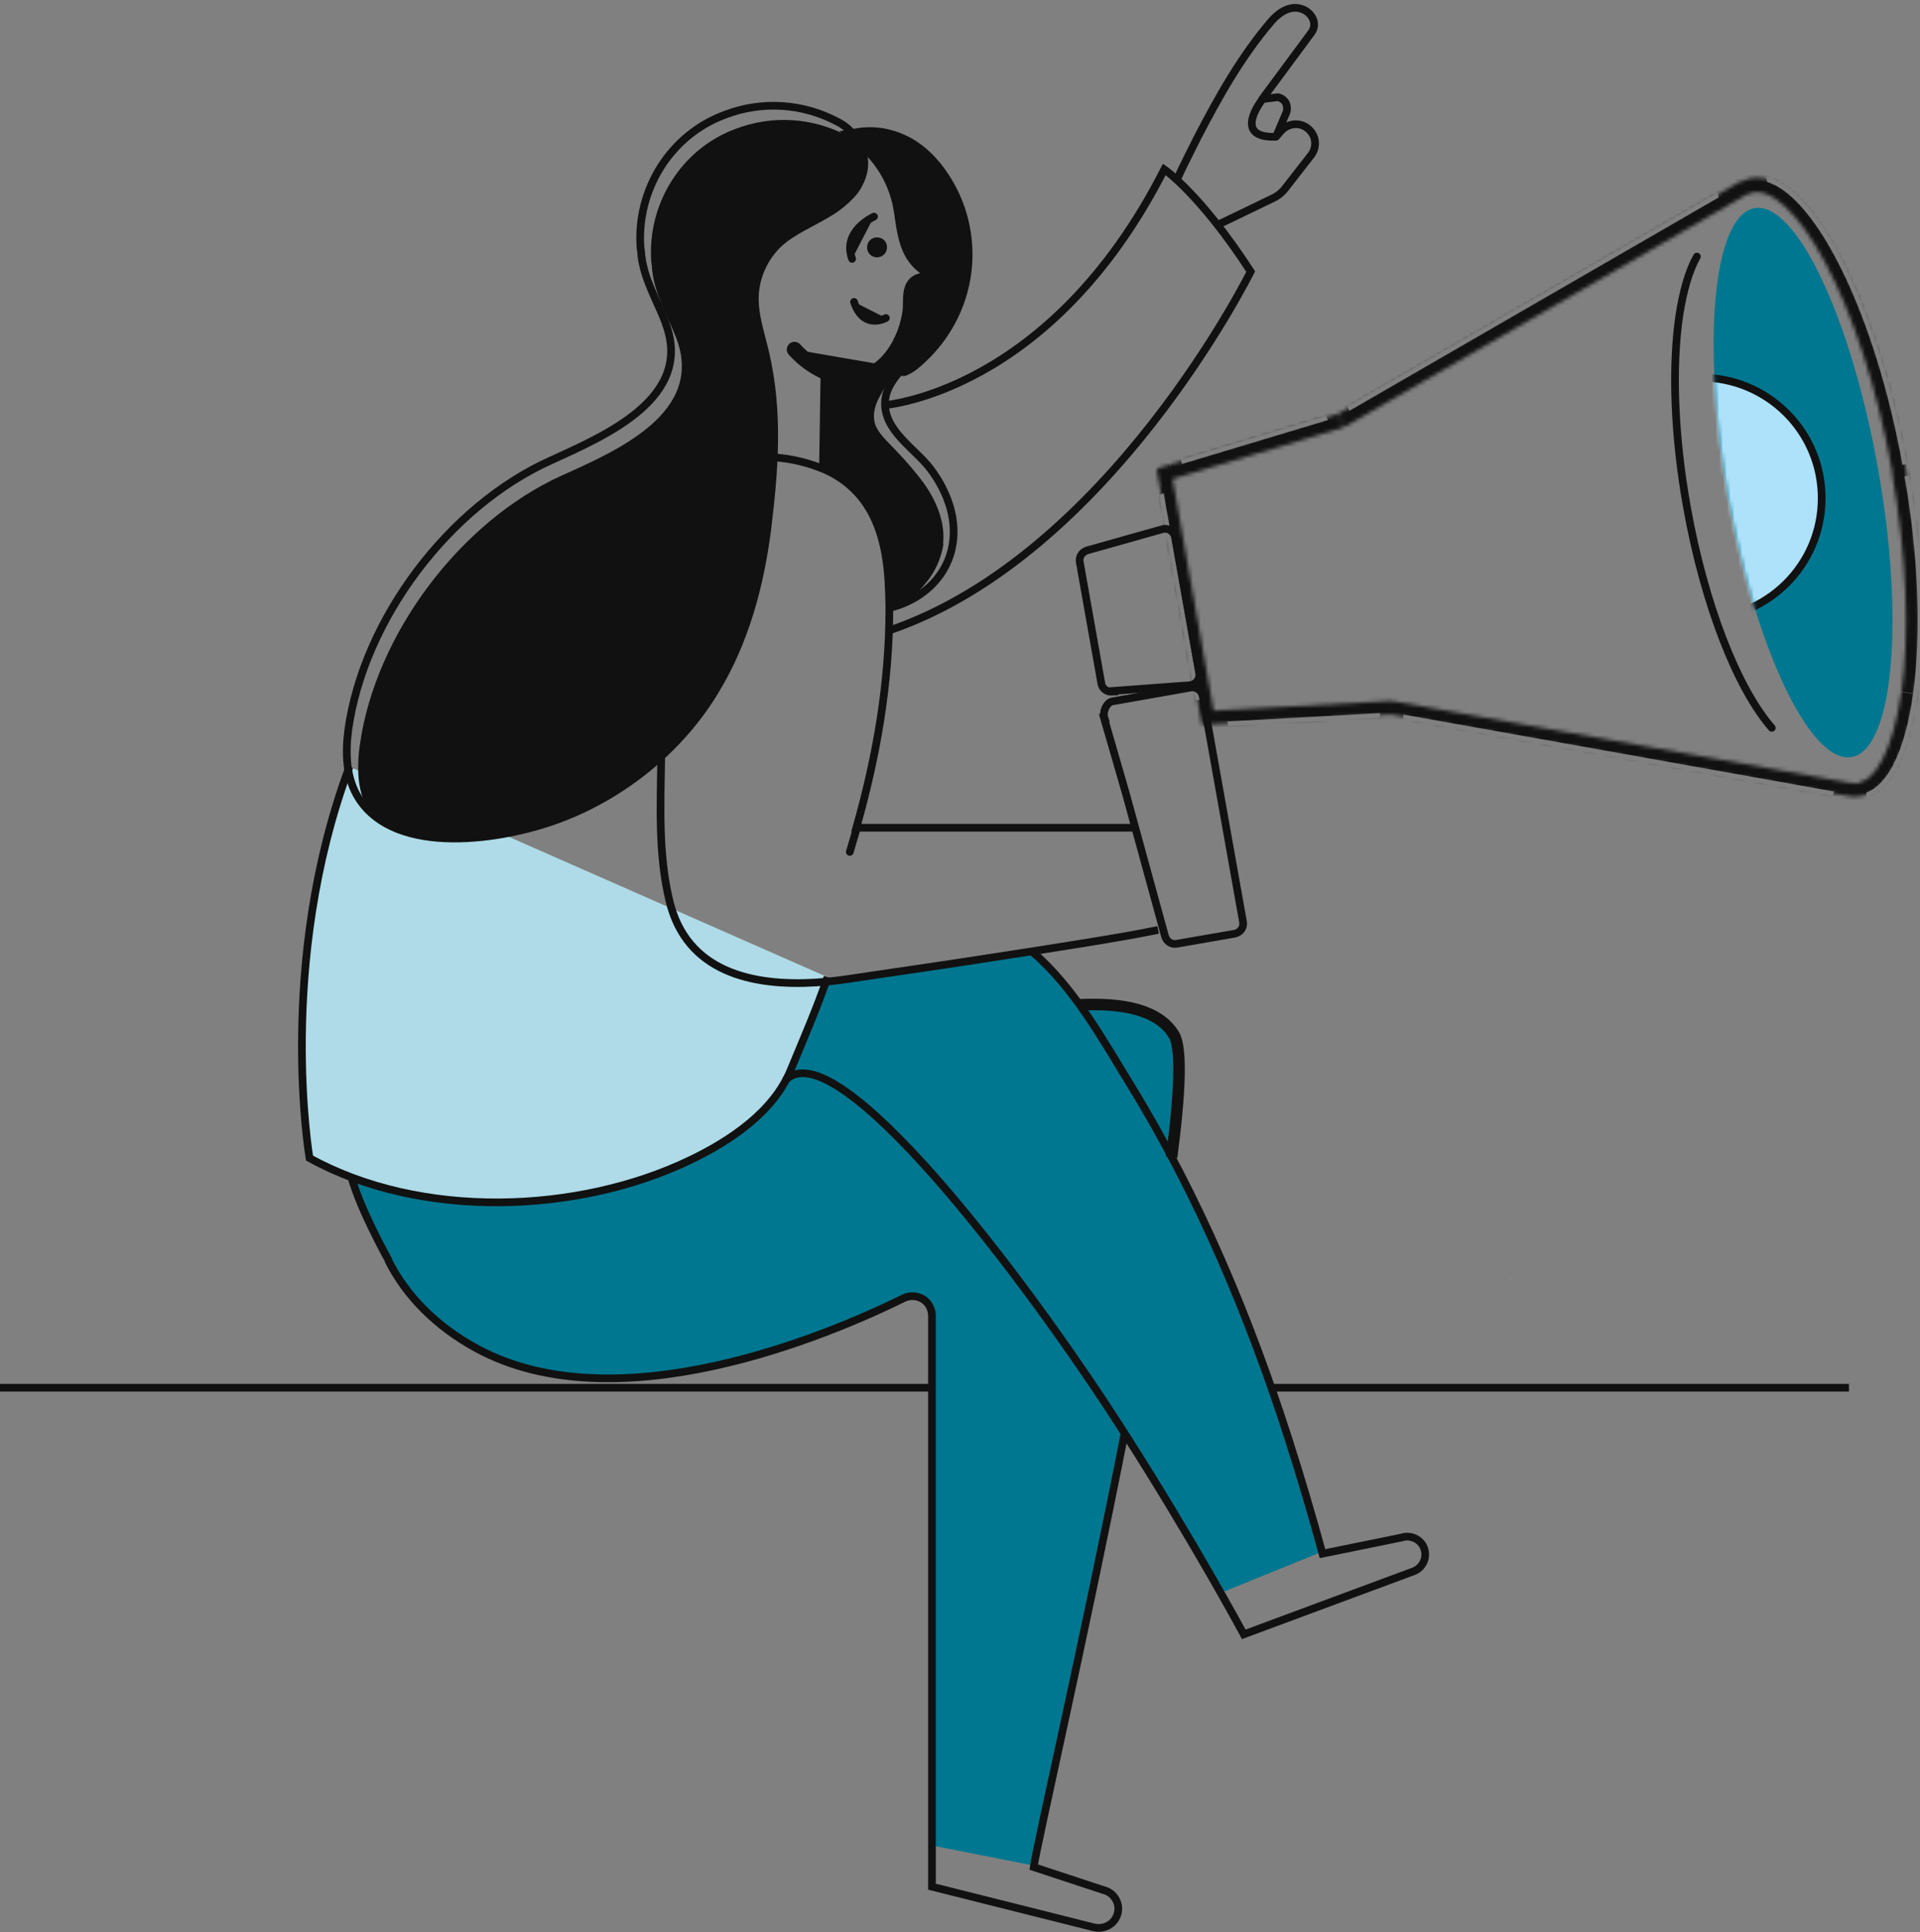 <svg xmlns="http://www.w3.org/2000/svg" xmlns:xlink="http://www.w3.org/1999/xlink" id="Layer_1" viewBox="0 0 500 503"><rect x="0" y="0" width="500" height="503" fill="#808080" stroke="none"/><defs><style>      .st0 {        mask: url(#mask);      }      .st1 {        fill: #007456;      }      .st2, .st3 {        fill: #111;      }      .st4 {        fill: #aee2fa;      }      .st4, .st3, .st5, .st6, .st7, .st8, .st9, .st10 {        stroke: #111;      }      .st4, .st7, .st8, .st10 {        stroke-width: 2px;      }      .st11 {        fill-rule: evenodd;      }      .st11, .st12 {        fill: #fff;      }      .st13 {        fill: #1f2e54;      }      .st5 {        stroke-width: 3px;      }      .st5, .st6, .st7, .st8, .st9, .st10 {        fill: none;      }      .st6, .st9 {        stroke-width: 4px;      }      .st7 {        stroke-linejoin: round;      }      .st14 {        mask: url(#mask-2);      }      .st15 {        mask: url(#mask-1);      }      .st16 {        fill: #aedbe7;      }      .st17 {        fill: #007790;      }      .st8, .st9 {        stroke-linecap: round;      }    </style><mask id="mask" x="294.2" y="36.9" width="212.4" height="177.3" maskUnits="userSpaceOnUse"><g id="mask0_2188_24511"><path class="st11" d="M453.5,47.3c.8-.4,1.7-.7,2.5-.9,14.4-2.5,32.5,31.5,40.3,75.9,7.9,44.4,2.6,82.5-11.8,85-1.3.2-2.7.2-4.1-.2l-118.1-21.1-49.3,2.7-11.8-66.7,47.2-14.2,104.9-60.6h0Z"></path></g></mask><mask id="mask-1" x="294.2" y="36.9" width="212.4" height="177.3" maskUnits="userSpaceOnUse"><g id="path-35-inside-1_2188_24511"><path class="st12" d="M453.5,47.3l1.6,3.2-4.4,2.2-.9-4.8,3.6-.6ZM480.5,207.2l.6-3.5h.2s.2,0,.2,0l-1,3.5ZM362.4,186.1l-.2-3.6h.4s.4,0,.4,0l-.6,3.5ZM313.1,188.8l.2,3.6-3.2.2-.6-3.1,3.6-.6ZM348.5,107.9l1.8,3.1-.4.2h-.4c0,.1-1-3.3-1-3.3ZM453.4,47.3l-1.8-3.1,4.5-2.6.9,5.1-3.6.6ZM451.8,44.2c1.1-.6,2.3-1,3.6-1.2l1.3,7.1c-.5,0-1,.3-1.5.5l-3.3-6.4ZM455.4,43c5.2-.9,10.1,1.6,14.3,5.4,4.3,3.9,8.3,9.7,12.1,16.8,7.5,14.1,14.1,34.1,18.1,56.6l-7.1,1.2c-3.9-22-10.3-41.2-17.4-54.5-3.6-6.7-7.2-11.7-10.6-14.8-3.5-3.2-6.2-4-8.2-3.6l-1.3-7.1ZM499.9,121.8c4,22.5,4.7,43.5,2.5,59.3-1.1,7.9-2.9,14.7-5.6,19.8-2.6,5.1-6.4,9.1-11.6,10l-1.3-7.1c2-.3,4.3-2,6.4-6.2,2.1-4.1,3.8-10.1,4.9-17.5,2.1-14.9,1.4-35.2-2.5-57.1l7.1-1.2ZM485.2,210.9c-1.9.3-3.8.2-5.7-.3l1.9-6.9c.9.3,1.8.3,2.5.2l1.3,7.1ZM363,182.6l118.1,21.1-1.3,7.1-118.1-21.1,1.3-7.1ZM312.9,185.2l49.3-2.7.4,7.2-49.3,2.7-.4-7.2ZM304.8,121.5l11.8,66.7-7.1,1.2-11.8-66.7,7.1-1.2ZM349.5,111.4l-47.2,14.2-2.1-6.9,47.2-14.2,2.1,6.9ZM455.3,50.4l-104.9,60.6-3.6-6.2,104.9-60.6,3.6,6.2ZM449.9,48h0s7.1-1.3,7.1-1.3h0s-7.1,1.3-7.1,1.3Z"></path></g></mask><mask id="mask-2" x="410.2" y="54.1" width="82.7" height="143" maskUnits="userSpaceOnUse"><g id="mask1_2188_24511"><path class="st1" d="M450,129.1c-7-39.5-3.9-73,6.9-74.9,10.8-1.9,25.2,28.6,32.2,68,7,39.4,3.9,73-6.9,74.9-10.8,1.9-25.2-28.6-32.2-68Z"></path></g></mask></defs><path class="st10" d="M0,361.3h481.5"></path><path class="st12" d="M392.9,333.1s0,0,0-.1c0,0,0-.1,0-.2h0s0,.1,0,.2c0,0,0,0,0,0Z"></path><path class="st12" d="M392.9,333.1h0,0s0,0,0,0Z"></path><path class="st12" d="M393,333c.2-.1.3-.2.4-.4-.1.1-.3.3-.4.4h0,0Z"></path><path class="st12" d="M392.6,333h0c0,0,0,0,0,0,0,0,0-.1,0-.2h0s0,0,0,.2Z"></path><path class="st12" d="M392.7,333.1c0-.1,0-.3,0-.4,0,.2,0,.4,0,.4Z"></path><path class="st17" d="M317.5,326.1c-3.5-8.3-7.5-16.3-12.1-24.1,1.9-9.7,3.1-26.8-.9-34.6-3-5.7-15-6.6-23.2-6.5-6.4-8.4-11.6-12.7-11.6-12.7,0,0-38.5,6.2-47.3,6.2-8.8,0-8.8,4.9-8.8,4.9,0,0-6.1,18.3-13,27.4-6.9,9.1-25.5,20.1-52.4,24.4-26.8,4.3-47.9-1-52.8-3.7-4.8-2.7-5,0,3.7,16.8,8.7,16.9,22,29.1,44.4,33.1,13.8,2.4,28,1.8,41.5-1.8,0,0,35.4-8.9,45.8-15.6,10.4-6.8,12,2.4,12,2.4l-1,138,27.4,5.4,23.7-113,25.3,41.9,26.3-10.7c-3.1-16.1-19-58.6-27.1-78.1Z"></path><path class="st2" d="M245.7,141.6c-.6,3.8-2.2,7.4-4.7,10.3-1.9,2.5-4.4,4.5-7.2,5.9-.7.3-1.3.6-2.1.8,0-2.2,0-4.4-.2-6.5-.4-8.1-2.1-16.5-7.3-22.7-2.5-3-5.6-5.3-9.2-6.9.1-1.5.2-3,.3-4.5.3-2.6.3-5.1,0-7.7-.3-1.5-.5-3.1-.6-4.7,0-1.5-.2-7.1,1-8.4,2,.8,4.1,1.2,6.2,1.3,4.7,0,8.5-2.9,11.1-6.6.9-.3,1.9-.5,2.9-.5,2.9.4-5.7,8.1-2.9,7.2-1.8.6-3.2,3.3-4,4.8-1.3,2.4-2,5.2-.8,7.8,1.2,2.4,3.7,4.5,5.5,6.5,2.4,2.5,4.7,5.2,6.8,8,3.3,4.6,5.7,10.2,5.1,15.9Z"></path><path class="st7" d="M317.2,58.5l14.3-6.9c1.3-.6,2.5-1.6,3.3-2.7l6.7-8.6c1.6-2.2,1.2-5.2-1-6.9-2.1-1.7-5.2-1.3-7,.8l-1.2,1.4,2.6-6.1c.4-.8.3-1.8,0-2.6-.4-.8-1.2-1.4-2.1-1.6l-4.1.5,12.8-17.3c1.8-2.4,0-5.4-2.6-6.2-3-1-5.9,1-7.8,3.2-7.8,9.1-13.7,19.6-19.2,30.2-1.8,3.6-3.6,7.1-5.3,10.8"></path><path class="st10" d="M328.8,25.8s-8.3,10.3,3.6,9.8"></path><path class="st16" d="M91,199.6c-19.1,51.1-10.4,101.9-10.4,101.9,28.9,16,69.9,14.6,99.2.5,10.4-5,21.6-12.5,26.1-23.4,3.3-8,6.8-16,9.6-24.2"></path><path class="st10" d="M91,199.6c-19.1,51.1-10.4,101.9-10.4,101.9,28.9,16,69.9,14.6,99.2.5,10.4-5,21.6-12.5,26.1-23.4,3.3-8,6.8-16,9.6-24.2"></path><path class="st10" d="M201.7,119.1c4.5.3,9,1.4,13.2,3.2,3.6,1.6,6.7,3.9,9.2,6.9,5.2,6.2,6.9,14.7,7.3,22.8.1,2.2.2,4.4.2,6.6,0,19.2-3.3,38.3-8.6,56.9h73M301.6,242.1l-1.5.3c-7.7,1.6-24.9,4.3-41.8,6.9-15.4,2.4-30.4,4.5-37.5,5.6-2.7.4-5.5.7-8.3.9-16.6,1-33.8-2.7-38.2-21.4-2.9-12-2.3-25-2.1-37.5"></path><path class="st5" d="M281.2,261.6c10.8-.5,20.4,1.1,24.5,7.8,2.1,3.4,1.6,15.3-.6,31.9"></path><path class="st10" d="M101.1,328.1s0,0,0,0c4.6,9.3,12.7,17.4,23.1,23,36.5,19.8,91.4-3.4,111.1-13.1,1.6-.8,3.5-.7,5,.2,1.5.9,2.4,2.6,2.4,4.4v148.6l42.2,10.6c1.3.3,2.7.1,3.9-.6,1.2-.7,2-1.9,2.3-3.2.6-2.6-1.1-5.3-3.7-5.9l-18.2-6c.8-5.9,13.2-59.6,23.7-113.1"></path><path class="st10" d="M268.7,247.7c10.8,9.1,18.5,23,25.8,34.9,17.7,28.9,30.9,60.3,41.2,92.5,3.1,9.7,6,19.5,8.7,29.4l20.6-4.2c2.4-.8,5.1.5,5.9,2.9.8,2.4-.4,5-2.8,5.9l-44.2,16.4s-12.9-24-31-52.3c-26.5-41.5-75.5-105.6-88.4-91.9"></path><path class="st10" d="M230.1,105.5s43.4-3,73.1-61.4c0,0,9.4,6.4,22.5,26.6,0,0-36.7,74-94.3,93.5"></path><path class="st13" d="M226.4,37.5l2.5,3.8,1.5,2.3c1.5,3.6,2.9,7.3,4,11v.3c0,0,2.9,11,2.9,11,0,0,0,0,0,0,1,1.6,2.3,2.9,3.9,3.9.4.2.7.5,1,.7,1.7,1.7-2.8,2.2-3.8,2.8-.8.6-1.4,1.5-1.4,2.6-5.4,22.6-1.9,16.7-4.2,21.7,2-1.7,7-7.2,7-7.2.6-.4,1.2-1.6,1.6-2.3,1.3-2,2.4-4.1,3.3-6.3,2.9-6.6,3.5-13.9,1.9-20.9-2.6-10.8-8.6-21.7-20.4-23.6Z"></path><path class="st2" d="M225.6,44c-.5,2.3-1.6,4.5-3.2,6.3-1.8,1.9-3.9,3.6-6.2,4.9-4.3,2.6-9.1,4.5-12.8,8-3.6,3.5-5.8,8.2-6.1,13.2-.3,5.1,1.6,10.5,2.7,15.3,3.6,15.5,2.4,30.5.4,46.1-1.9,14.8-5.8,29.2-13.5,42-9.1,15.1-24,27.3-40.8,33.5-13.9,5.2-41,9.8-51.3-4.6-1.8-4.5-1.8-9.8-1.1-14.7,4-28.8,26.2-58.3,52.6-70.2,14.2-6.4,37.3-16.3,29.8-35.8-2.4-6.2-5.7-11.5-6.3-18,0-.6-.1-1.2-.2-1.8-1.1-15.1,7.8-29.5,22.1-34.7,9.5-3.6,20.1-2.9,29,1.9,1.6.8,3,1.9,4.1,3.3,0,0,.2.2.2.3,0,.2.2.5.2.7.4,1.5.4,3,.2,4.5Z"></path><path class="st10" d="M231.5,158.3c7.7-1.8,14.4-7.2,16.3-15.2,1.8-7.4-1-15-5.4-20.9-4.1-5.5-12.5-10.1-11.9-17.9.2-2.5,1.5-4.7,3.1-6.7.6-.7,1.2-1.3,1.9-2"></path><path class="st6" d="M215.7,97.1l-.4,25.7"></path><path class="st10" d="M173.4,84.2c-2.4-6.2-5.7-11.5-6.4-17.9,0-.6-.1-1.2-.2-1.8-1.1-15.1,7.8-29.5,22.2-34.7,9.5-3.6,20.1-2.9,29.1,1.9,1.6.8,3,1.9,4.1,3.3l.3.4c2.1,2.5,3,5.9,2.4,9.1-.5,2.3-1.6,4.5-3.2,6.2-1.8,1.9-3.9,3.6-6.2,4.9-4.3,2.6-9.1,4.5-12.8,7.9-3.6,3.5-5.8,8.2-6.1,13.2-.3,5.1,1.6,10.4,2.7,15.2,3.6,15.5,2.4,30.4.5,46-1.9,14.7-5.8,29.2-13.6,42-9.1,15.1-24,27.2-40.8,33.4-14.2,5.3-42.2,9.9-52-5.5-3.3-5.2-3.5-11.7-2.7-17.8,4-28.7,26.2-58.2,52.7-70.1,14.2-6.5,37.4-16.3,29.9-35.8Z"></path><path class="st3" d="M230.5,64.4c0,1.1-.9,2.1-2.1,2.1s-2.1-.9-2.1-2.1.9-2.1,2.1-2.1,2.1.9,2.1,2.1Z"></path><path class="st2" d="M227.6,56.4s-8.4,3.7-5.7,11l5.7-11Z"></path><path class="st8" d="M227.6,56.4s-8.4,3.7-5.7,11"></path><path class="st2" d="M235.3,95.9c2.1-.8,4.3-3.1,5.9-4.7,1.7-1.8,3.2-3.7,4.5-5.8,7.5-11.9,7.4-27-.3-38.8-2.6-4-6.1-7.6-10.5-9.6-3.6-1.7-7.7-2.3-11.7-1.6,2.2,1.8,4.2,3.9,5.9,6.1,2.6,3.4,4.4,7.3,5.3,11.4.1.7.3,1.4.4,2.2.6,3.9,1,7.8,2.9,11,1,1.6,2.3,3,3.9,3.9.4.2.7.5,1.1.7,1.7,1.7-2.9,2.2-3.8,2.8-2.4,1.4-1.5,5.5-1.9,7.8-.4,2.7-1.2,5.4-2.5,7.9-.4.9-.9,1.7-1.5,2.6-2.5,3.7-6.3,6.7-11.1,6.7-2.1,0-4.2-.4-6.2-1.3-3.4-1.4-6.4-3.5-8.8-6.2"></path><path class="st9" d="M235.3,95.9c2.1-.8,4.3-3.1,5.9-4.7,1.7-1.8,3.2-3.7,4.5-5.8,7.5-11.9,7.4-27-.3-38.8-2.6-4-6.1-7.6-10.5-9.6-3.6-1.7-7.7-2.3-11.7-1.6,2.2,1.8,4.2,3.9,5.9,6.1,2.6,3.4,4.4,7.3,5.3,11.4.1.7.3,1.4.4,2.2.6,3.9,1,7.8,2.9,11,1,1.6,2.3,3,3.9,3.9.4.2.7.5,1.1.7,1.7,1.7-2.9,2.2-3.8,2.8-2.4,1.4-1.5,5.5-1.9,7.8-.4,2.7-1.2,5.4-2.5,7.9-.4.9-.9,1.7-1.5,2.6-2.5,3.7-6.3,6.7-11.1,6.7-2.1,0-4.2-.4-6.2-1.3-3.4-1.4-6.4-3.5-8.8-6.2"></path><path class="st2" d="M230.7,82.8s-5.8,3.3-8.3-4.2l8.3,4.2Z"></path><path class="st8" d="M230.7,82.8s-5.8,3.3-8.3-4.2"></path><path class="st8" d="M223.1,215.7l-1.8,6.1"></path><path class="st10" d="M101.3,328.3s-7.4-13.1-9.8-21.9"></path><path class="st10" d="M287.5,186.9l5.7,19.7,10.2,37.2c.4,1.3,1.7,2.2,3.1,1.9l15-2.6c1.5-.3,2.5-1.7,2.2-3.1l-10.5-58.8c-.3-1.5-1.7-2.4-3.1-2.2l-10.2,1.8-10.2,1.8c-1.6.3-2.6,2.8-2.1,4.3Z"></path><path class="st10" d="M289.6,179.9l20.2-1.5c1.6-.1,2.7-1.6,2.5-3.1l-6.3-35.4c-.3-1.6-1.9-2.6-3.4-2.1l-19.5,5.5c-1.3.4-2.2,1.7-1.9,3.1l5.6,31.5c.2,1.4,1.5,2.3,2.9,2.2Z"></path><g class="st0"><g><g class="st15"><path class="st2" d="M456.6,50l-1.5.3,3-.5-1.5.3ZM492.8,123l-.3-1.5.5,3-.3-1.5ZM483.9,203.9l1.5-.3-3,.5,1.5-.3ZM454.5,46.8l.6,3.5,3-.5-.6-3.5-3,.5ZM496.1,120.9l-3.6.6.5,3,3.6-.6-.5-3ZM486.1,207.1l-.6-3.5-3,.5.6,3.5,3-.5ZM453.9,43.2l1.3,7.1,3-.5-1.3-7.1-3,.5ZM499.6,120.3l-7.1,1.2.5,3,7.1-1.2-.5-3ZM486.7,210.7l-1.3-7.1-3,.5,1.3,7.1,3-.5ZM453.5,47.3l2.7-1.4-1-2-2.2.4.5,3ZM455.1,50.5l1.4,2.7h0s-1.4-2.7-1.4-2.7ZM450.7,52.8l-3,.5.7,4,3.6-1.8-1.4-2.7ZM456.6,50l.5,3h0s-.5-3-.5-3ZM492.8,123l-3,.5h0l3-.5ZM483.9,203.9l-.5-3h0s.5,3,.5,3ZM480.5,207.2l-3-.5,5.8,1.3-2.9-.8ZM481.3,203.7l.8-2.9h-.1s-.1,0-.1,0l-.5,3ZM362.4,186.1l-3,.2,5.9.4-3-.5ZM362.6,182.5l.5-3h-.3c0,0-.3,0-.3,0l.2,3ZM313.1,188.8l3-.2-.2-3.4-3.3.6.5,3ZM310.1,192.5l-3,.5.5,2.6h2.7c0-.1-.2-3.1-.2-3.1ZM309.5,189.4l-3,.5h0s3-.5,3-.5ZM297.7,122.7l-.5-3-3,.5.5,3,3-.5ZM300.2,118.7l-.9-2.9-2.9.9.9,2.9,2.9-.9ZM348.5,107.9l2.6-1.5-5.5,2.4,2.9-.9ZM350.3,111l1.5,2.6h0s-1.5-2.6-1.5-2.6ZM350,111.2l.9,2.9h.3c0,0,.3-.3.3-.3l-1.5-2.6ZM349.5,111.4l.9,2.9h0l-.9-2.9ZM453.4,47.3l-2.6,1.5,1.1,1.8,2.1-.4-.5-3ZM456.1,41.6l3-.5-.7-4.2-3.7,2.1,1.5,2.6ZM457,46.7l3-.5h0s-3,.5-3,.5ZM451.8,44.2l-1.4-2.7-2.7,1.4,1.4,2.7,2.7-1.4ZM455.4,43l.5,3h0l-.5-3ZM469.7,48.4l-2,2.2h0s2-2.2,2-2.2ZM481.8,65.2l-2.6,1.4h0s2.6-1.4,2.6-1.4ZM475.4,68.5l2.6-1.4h0l-2.6,1.4ZM464.8,53.7l-2,2.2h0l2-2.2ZM502.4,181.1l-3-.4h0l3,.4ZM496.8,200.9l-2.7-1.4h0l2.7,1.4ZM485.2,210.9l.5,3h0l-.5-3ZM490.4,197.7l2.7,1.4h0l-2.7-1.4ZM495.2,180.1l3,.4h0l-3-.4ZM479.5,210.6l-2.9-.8-.8,2.9,2.9.8.8-2.9ZM479.8,210.7l-.5,3,2.9.5.5-2.9-3-.5ZM361.7,189.6l-3-.5-.5,3,3,.5.5-3ZM312.9,185.2l-.2-3-3,.2.2,3,3-.2ZM362.6,189.7l.2,3,3-.2-.2-3-3,.2ZM304.8,121.5l3-.5-.5-2.9-2.9.5.5,3ZM316.6,188.2l.5,3,3-.5-.5-3-3,.5ZM302.3,125.5l-2.9.9.9,2.9,2.9-.9-.9-2.9ZM347.5,104.5l2.9-.9-.9-2.9-2.9.9.9,2.9ZM455.3,50.4l1.5,2.6,2.6-1.5-1.5-2.6-2.6,1.5ZM346.7,104.8l-1.5-2.6-2.6,1.5,1.5,2.6,2.6-1.5ZM449.9,47.9l-.5-3-3,.5.6,3,2.9-.6ZM457,46.7l.5,3,3-.5-.5-3-3,.5ZM450.8,48.7l1.6,3.2,5.3-2.8-1.6-3.2-5.3,2.8ZM453.7,47.9l-4.4,2.2,2.7,5.3,4.4-2.2-2.7-5.3ZM453.7,52.2l-.8-4.8-5.9,1,.9,4.8,5.9-1ZM450.4,50.9l3.6-.6-1-5.9-3.6.6,1,5.9ZM483.4,207.7l.6-3.5-5.9-1.1-.6,3.5,5.9,1.1ZM480.6,206.6h.2s1-5.9,1-5.9h-.2s-1,5.9-1,5.9ZM480.5,206.6h.2s1.6-5.7,1.6-5.7h-.2s-1.6,5.7-1.6,5.7ZM478.5,202.9l-1,3.5,5.8,1.6.9-3.5-5.8-1.6ZM365.4,185.9l-.2-3.6-6,.3.2,3.6,6-.3ZM362.3,185.5h.4s-.3-6-.3-6h-.4s.3,6,.3,6ZM362.1,185.4h.4c0,0,1.1-5.8,1.1-5.8h-.4c0,0-1.1,5.8-1.1,5.8ZM360.1,182l-.6,3.5,5.9,1.1.6-3.5-5.9-1.1ZM310.1,189l.2,3.6,6-.3-.2-3.6-6,.3ZM313.1,189.4l-3.2.2.3,6,3.2-.2-.3-6ZM313,192l-.6-3.1-5.9,1,.6,3.1,5.9-1ZM310,192.4l3.6-.6-1-5.9-3.6.6,1,5.9ZM345.9,109.5l1.8,3.1,5.2-3-1.8-3.1-5.2,3ZM348.8,108.4l-.4.2,3,5.2.4-.2-3-5.2ZM349.1,108.4h-.4c0,.1,1.7,5.9,1.7,5.9h.4c0-.1-1.7-5.9-1.7-5.9ZM352.4,110.5l-1-3.4-5.7,1.7,1,3.4,5.7-1.7ZM456,45.8l-1.8-3.1-5.2,3,1.8,3.1,5.2-3ZM453.1,46.8l4.5-2.6-3-5.2-4.5,2.6,3,5.2ZM453.1,42.1l.9,5.1,5.9-1-.9-5.1-5.9,1ZM456.5,43.7l-3.6.6,1,5.9,3.6-.6-1-5.9ZM453.2,46.8c.9-.4,1.8-.7,2.7-.9l-1-5.9c-1.6.3-3,.8-4.4,1.5l2.7,5.3ZM456.1,47.1c-.8.1-1.6.4-2.4.8l2.7,5.3c.2-.1.5-.2.7-.2l-1-5.9ZM457.8,49.2l-3.3-6.4-5.3,2.8,3.3,6.4,5.3-2.8ZM455.9,45.9c3.9-.7,7.9,1.1,11.8,4.7l4.1-4.4c-4.5-4.1-10.3-7.3-16.9-6.2l1,5.9ZM467.7,50.6c3.9,3.6,7.8,9.1,11.5,16l5.3-2.8c-3.8-7.2-8.1-13.3-12.7-17.6l-4.1,4.4ZM479.1,66.6c7.3,13.8,13.8,33.5,17.8,55.7l5.9-1c-4-22.7-10.7-43-18.4-57.5l-5.3,2.8ZM495.7,122.5c-3.9-22.2-10.4-41.7-17.7-55.4l-5.3,2.8c6.9,13,13.2,31.9,17.1,53.6l5.9-1.1ZM478,67.1c-3.6-6.8-7.5-12.2-11.2-15.6l-4.1,4.4c3.1,2.8,6.5,7.5,10,14l5.3-2.8ZM466.8,51.5c-3.8-3.5-7.4-5-10.7-4.4l1,5.9c.7-.1,2.5,0,5.6,2.9l4.1-4.4ZM496.9,122.3c4,22.3,4.6,42.9,2.5,58.4l5.9.8c2.2-16.2,1.5-37.6-2.5-60.3l-5.9,1ZM499.4,180.7c-1.1,7.7-2.8,14.2-5.3,18.9l5.3,2.8c2.9-5.5,4.8-12.7,5.9-20.8l-5.9-.8ZM494.1,199.6c-2.4,4.7-5.6,7.7-9.5,8.4l1,5.9c6.5-1.1,10.9-6.1,13.7-11.6l-5.3-2.8ZM484.5,206.8c3.3-.6,6.2-3.2,8.6-7.8l-5.3-2.8c-2,3.8-3.6,4.5-4.3,4.6l1,5.9ZM493,199.1c2.4-4.5,4.1-10.8,5.2-18.5l-5.9-.8c-1,7.3-2.6,12.9-4.5,16.6l5.3,2.8ZM498.2,180.5c2.1-15.3,1.5-35.9-2.5-58.1l-5.9,1.1c3.9,21.7,4.4,41.6,2.4,56.2l5.9.8ZM484.7,208c-1.4.3-2.9.2-4.4-.2l-1.6,5.8c2.2.6,4.6.8,7,.4l-1-5.9ZM482.4,211.4l1.9-6.9-5.8-1.6-1.9,6.9,5.8,1.6ZM480.6,206.6c1.3.4,2.6.4,3.8.2l-1-5.9c-.3,0-.7,0-1.2,0l-1.6,5.8ZM362.5,185.5l118.1,21.1,1.1-5.9-118.1-21.1-1.1,5.9ZM478.2,203.1l-1.3,7.1,5.9,1.1,1.3-7.1-5.9-1.1ZM480.4,207.8l-118.1-21.1-1.1,5.9,118.1,21.1,1.1-5.9ZM364.7,190.2l1.3-7.1-5.9-1.1-1.3,7.1,5.9,1.1ZM313.1,188.2l49.3-2.7-.3-6-49.3,2.7.3,6ZM359.2,182.7l.4,7.2,6-.3-.4-7.2-6,.3ZM362.4,186.7l-49.3,2.7.3,6,49.3-2.7-.3-6ZM316.3,192.2l-.4-7.2-6,.3.4,7.2,6-.3ZM301.9,122l11.8,66.7,5.9-1-11.8-66.7-5.9,1ZM316.1,185.2l-7.1,1.2,1,5.9,7.1-1.2-1-5.9ZM312.5,188.9l-11.8-66.7-5.9,1,11.8,66.7,5.9-1ZM298.2,125.7l7.1-1.2-1-5.9-7.1,1.2,1,5.9ZM348.7,108.5l-47.2,14.2,1.7,5.7,47.2-14.2-1.7-5.7ZM305.2,124.7l-2.1-6.9-5.7,1.7,2.1,6.9,5.7-1.7ZM301.1,121.6l47.2-14.2-1.7-5.7-47.2,14.2,1.7,5.7ZM344.6,105.4l2.1,6.9,5.7-1.7-2.1-6.9-5.7,1.7ZM453.8,47.8l-104.9,60.6,3,5.2,104.9-60.6-3-5.2ZM352.9,109.5l-3.6-6.2-5.2,3,3.6,6.2,5.2-3ZM348.2,107.4l104.9-60.6-3-5.2-104.9,60.6,3,5.2ZM449,45.7l3.6,6.2,5.2-3-3.6-6.2-5.2,3ZM452.8,47.4h0s-5.9,1.1-5.9,1.1h0s5.9-1.1,5.9-1.1ZM450.4,50.9l7.1-1.2-1-5.9-7.1,1.2,1,5.9ZM454,47.2h0s5.9-1,5.9-1h0s-5.9,1-5.9,1ZM456.5,43.8l-7.1,1.2,1,5.9,7.1-1.2-1-5.9Z"></path></g><path class="st8" d="M461.4,189.5c-8.9-10.2-17.5-31.8-22.1-57.5-3.4-19-3.9-36.7-2-49.7,1-6.5,2.5-11.8,4.6-15.5"></path><path class="st17" d="M450,129.1c-7-39.5-3.9-73,6.9-74.9,10.8-1.9,25.2,28.6,32.2,68,7,39.4,3.9,73-6.9,74.9-10.8,1.9-25.2-28.6-32.2-68Z"></path></g></g><g class="st14"><path class="st4" d="M442.8,161.1c-17.5,0-31.6-14-31.6-31.4s14.1-31.4,31.6-31.4,31.6,14,31.6,31.4-14.1,31.4-31.6,31.4Z"></path></g></svg>